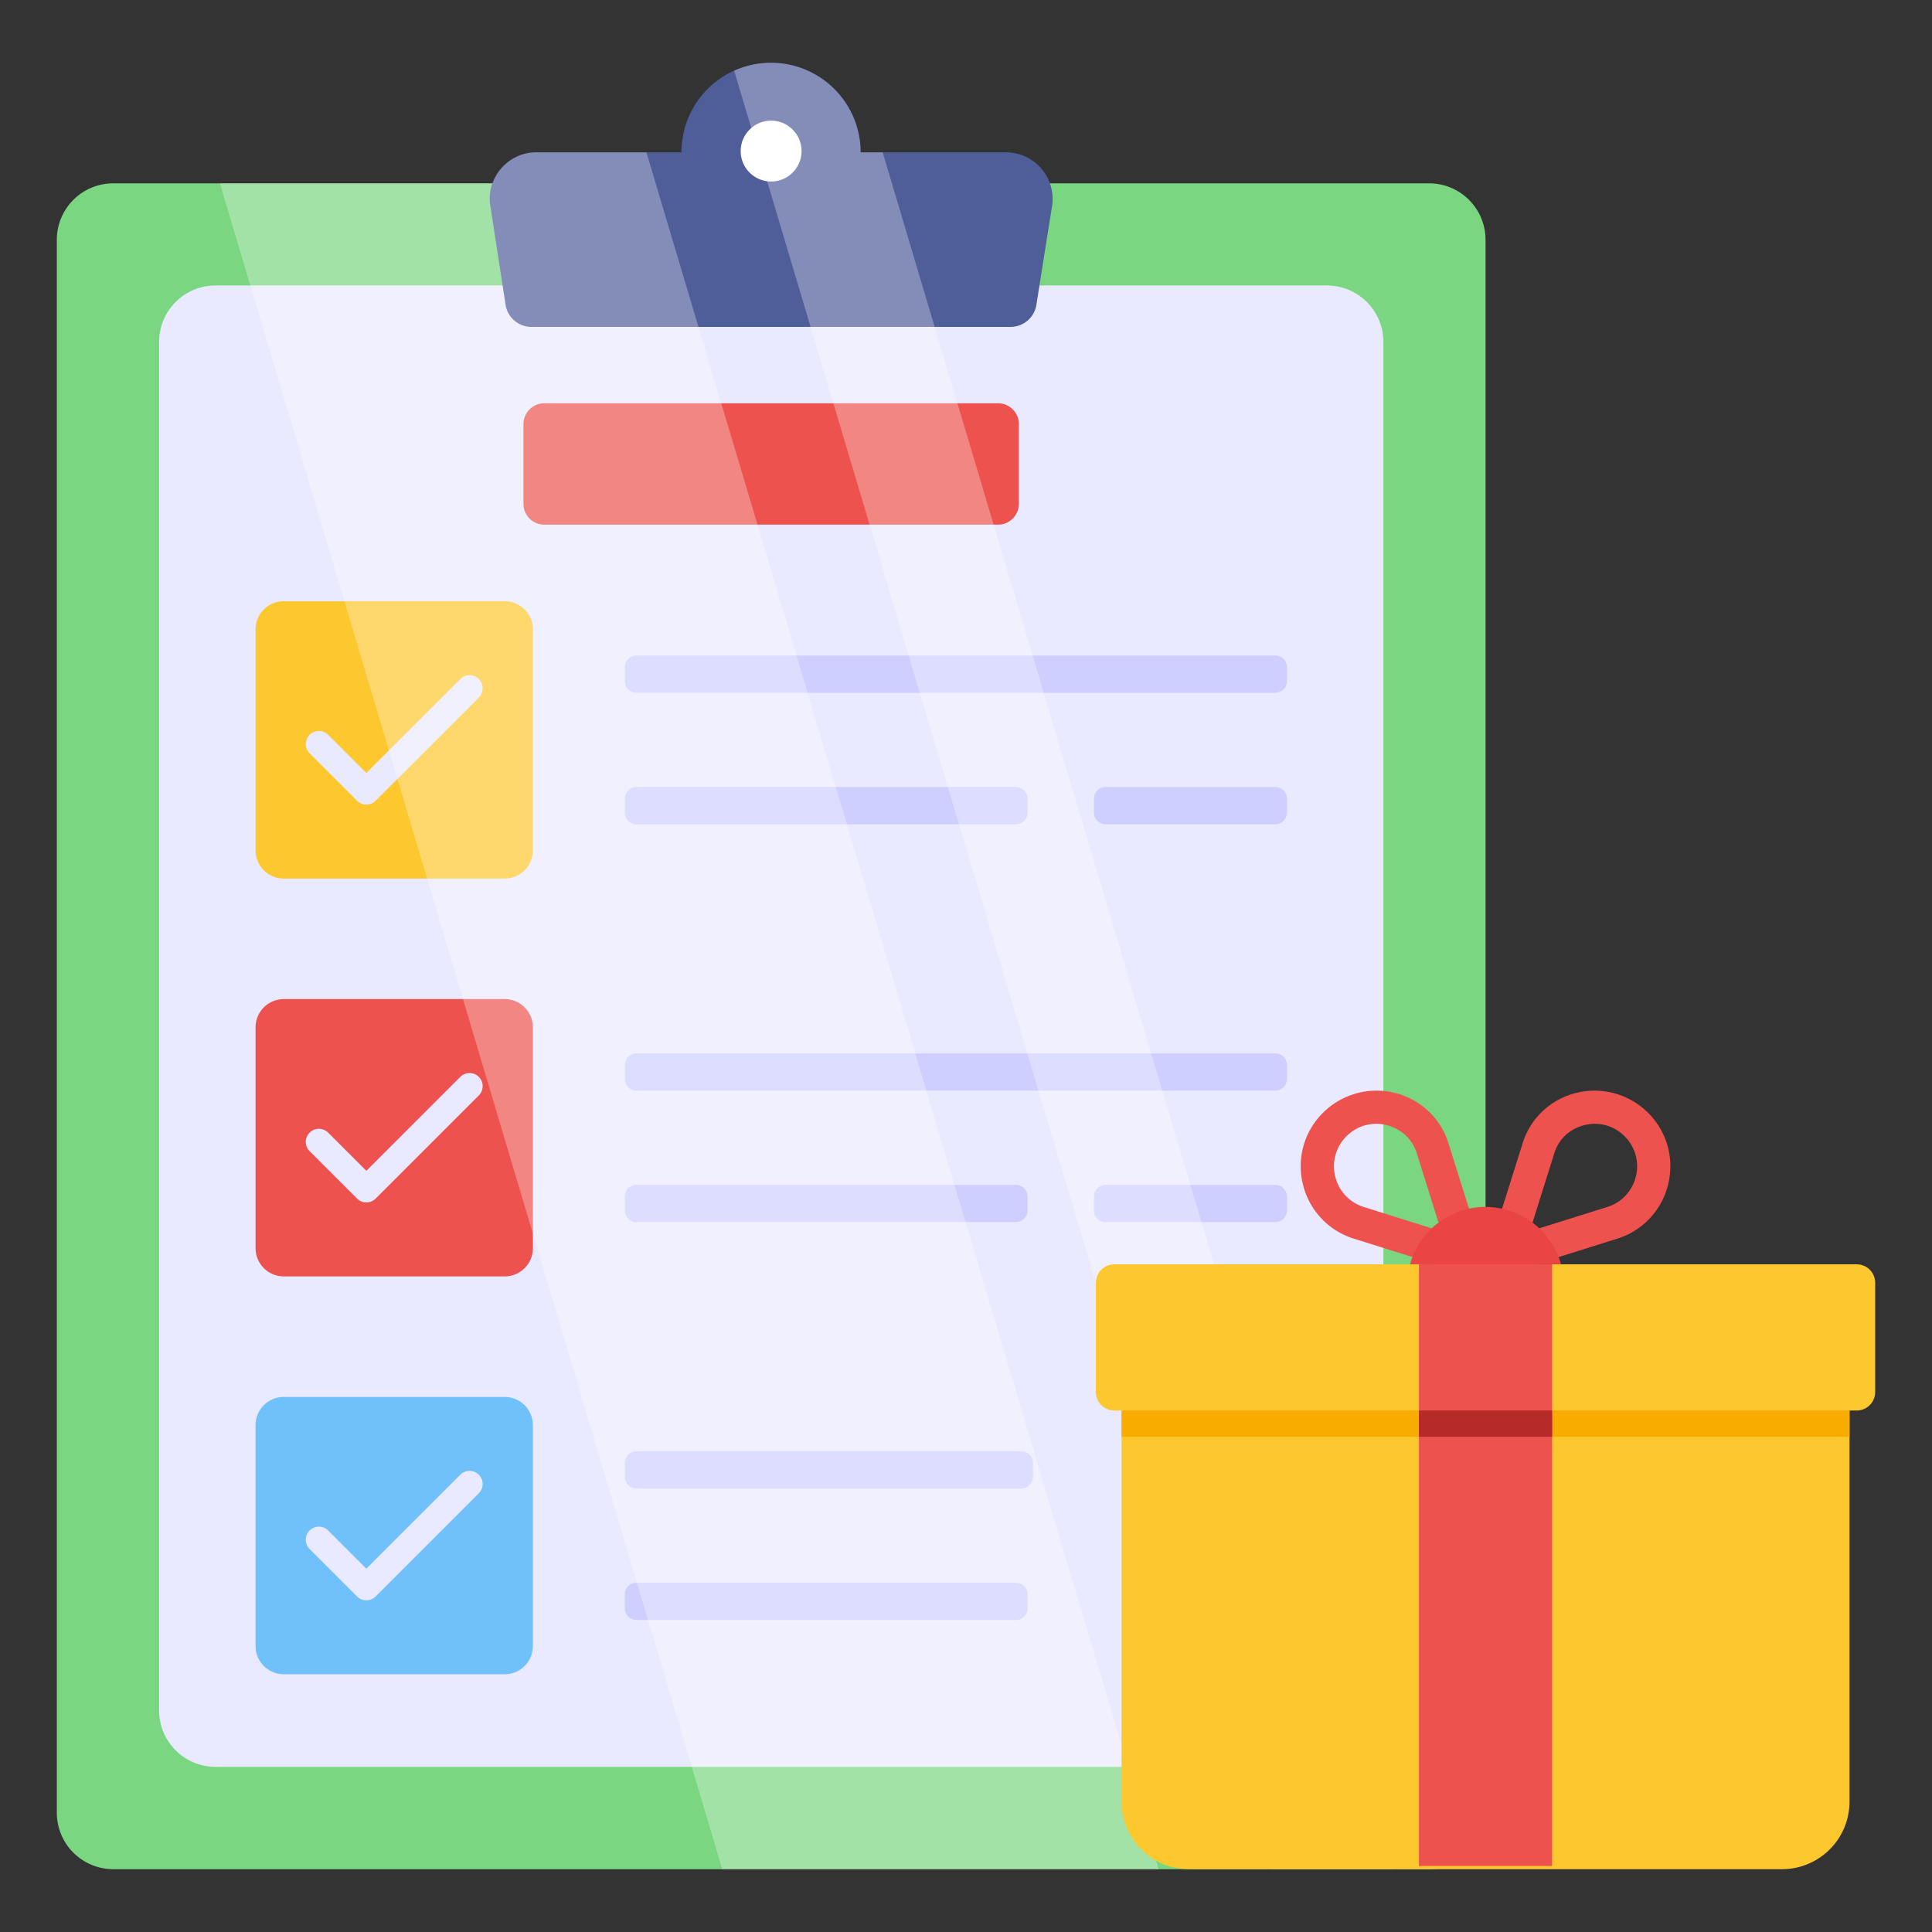 <svg xmlns="http://www.w3.org/2000/svg" version="1.1" xmlns:xlink="http://www.w3.org/1999/xlink" width="512" height="512" x="0" y="0" viewBox="0 0 68 68" style="enable-background:new 0 0 512 512" xml:space="preserve" class=""><rect x="0" y="0" width="68" height="68" fill="#333333" stroke="none"/><g><path fill="#7bd681" d="M52.286 8.44v55.362c0 1.097-.89 1.987-1.987 1.987H3.987A1.987 1.987 0 0 1 2 63.802V8.44c0-1.098.89-1.987 1.987-1.987h46.312c1.097 0 1.987.89 1.987 1.987z" opacity="1" data-original="#7bd681"></path><path fill="#e9e9ff" d="M48.691 12.034v48.167c0 1.097-.89 1.987-1.987 1.987H7.588A1.987 1.987 0 0 1 5.6 60.201V12.034c0-1.097.89-1.986 1.987-1.986h39.116c1.098 0 1.987.89 1.987 1.986z" opacity="1" data-original="#e9e9ff" class=""></path><path fill="#4f5d99" d="m37.029 7.253-.323 2.03-.228 1.443a.923.923 0 0 1-.911.78H18.705a.923.923 0 0 1-.911-.783l-.535-3.47c-.166-.987.61-1.891 1.615-1.891h5.11a3.154 3.154 0 0 1 3.155-3.156 3.154 3.154 0 0 1 3.155 3.156h5.111a1.64 1.64 0 0 1 1.624 1.89z" opacity="1" data-original="#4f5d99"></path><path fill="#ffffff" d="M28.212 5.318a1.071 1.071 0 1 1-2.142-.001 1.071 1.071 0 0 1 2.142.001z" opacity="1" data-original="#ffffff" class=""></path><path fill="#70c1f9" d="M18.756 50.162v7.773a.993.993 0 0 1-.994.993H9.989a.993.993 0 0 1-.994-.993v-7.773c0-.549.445-.994.994-.994h7.773c.549 0 .994.445.994.994z" opacity="1" data-original="#70c1f9"></path><path fill="#e9e9ff" d="M12.894 56.326a.46.46 0 0 1-.326-.135l-1.67-1.67a.461.461 0 1 1 .652-.653l1.344 1.344 3.307-3.306a.461.461 0 1 1 .652.652l-3.633 3.633a.46.46 0 0 1-.326.135z" opacity="1" data-original="#e9e9ff" class=""></path><g fill="#cfcfff"><path d="M36.356 51.494v.48a.41.41 0 0 1-.415.416H22.406a.41.41 0 0 1-.415-.415v-.481a.41.41 0 0 1 .415-.415h13.535a.41.41 0 0 1 .415.415zM36.168 56.122v.48a.41.41 0 0 1-.415.415H22.406a.41.41 0 0 1-.415-.414v-.481a.41.41 0 0 1 .415-.415h13.347a.41.41 0 0 1 .415.415z" fill="#cfcfff" opacity="1" data-original="#cfcfff"></path></g><path fill="#ed524e" d="M18.756 36.158v7.774a.993.993 0 0 1-.994.993H9.989a.993.993 0 0 1-.994-.993v-7.774c0-.548.445-.993.994-.993h7.773c.549 0 .994.445.994.993z" opacity="1" data-original="#ed524e" class=""></path><path fill="#e9e9ff" d="M12.894 42.322a.46.46 0 0 1-.326-.135l-1.67-1.67a.461.461 0 1 1 .652-.652l1.344 1.344 3.307-3.306a.461.461 0 1 1 .652.652l-3.633 3.632a.46.46 0 0 1-.326.135z" opacity="1" data-original="#e9e9ff" class=""></path><g fill="#cfcfff"><path d="M45.297 37.49v.482a.41.41 0 0 1-.415.414H22.406a.41.41 0 0 1-.415-.414v-.481a.41.41 0 0 1 .415-.415h22.476a.41.41 0 0 1 .415.415zM36.168 42.118v.482a.41.41 0 0 1-.415.414H22.406a.41.41 0 0 1-.415-.414v-.482a.41.41 0 0 1 .415-.414h13.347a.41.41 0 0 1 .415.414zM45.297 42.118v.482a.41.41 0 0 1-.415.414h-5.964a.41.41 0 0 1-.414-.414v-.482a.41.41 0 0 1 .414-.414h5.964a.41.41 0 0 1 .415.414z" fill="#cfcfff" opacity="1" data-original="#cfcfff"></path></g><path fill="#fdc72e" d="M18.756 22.155v7.773a.993.993 0 0 1-.994.994H9.989a.993.993 0 0 1-.994-.994v-7.773c0-.549.445-.993.994-.993h7.773c.549 0 .994.444.994.993z" opacity="1" data-original="#fdc72e" class=""></path><path fill="#e9e9ff" d="M12.894 28.32a.46.46 0 0 1-.326-.136l-1.67-1.67a.461.461 0 1 1 .652-.652l1.344 1.344 3.307-3.307a.461.461 0 1 1 .652.653l-3.633 3.632a.46.46 0 0 1-.326.135z" opacity="1" data-original="#e9e9ff" class=""></path><g fill="#cfcfff"><path d="M45.297 23.487v.481a.41.41 0 0 1-.415.415H22.406a.41.41 0 0 1-.415-.415v-.48a.41.41 0 0 1 .415-.415h22.476a.41.41 0 0 1 .415.414zM36.168 28.115v.481a.41.41 0 0 1-.415.415H22.406a.41.41 0 0 1-.415-.415v-.48a.41.41 0 0 1 .415-.415h13.347a.41.41 0 0 1 .415.414zM45.297 28.115v.481a.41.41 0 0 1-.415.415h-5.964a.41.41 0 0 1-.414-.415v-.48a.41.41 0 0 1 .414-.415h5.964a.41.41 0 0 1 .415.414z" fill="#cfcfff" opacity="1" data-original="#cfcfff"></path></g><path fill="#ed524e" d="M35.86 14.93v2.81a.732.732 0 0 1-.735.726H19.15a.73.73 0 0 1-.725-.726v-2.81c0-.408.328-.736.725-.736h15.975c.408 0 .736.328.736.735z" opacity="1" data-original="#ed524e" class=""></path><g fill="#fff" opacity=".3"><path d="M40.782 65.794h-15.36L7.74 6.454h9.597a1.64 1.64 0 0 1 1.54-1.094h3.874zM49.077 65.794h-4.351L25.84 2.489a3.156 3.156 0 0 1 4.45 2.871h.776z" fill="#ffffff" opacity="1" data-original="#ffffff" class=""></path></g><path fill="#ed524e" d="m52.516 45.125-4.87-1.53a2.647 2.647 0 0 1-1.787-1.909 2.643 2.643 0 0 1 .702-2.516 2.67 2.67 0 0 1 3.77-.008c.305.305.532.685.657 1.1zm-4.08-5.57c-.363 0-.739.132-1.048.442a1.483 1.483 0 0 0-.393 1.411c.125.513.5.914 1.003 1.073l2.73.857-.857-2.731a1.474 1.474 0 0 0-.366-.618 1.53 1.53 0 0 0-1.069-.434z" opacity="1" data-original="#ed524e" class=""></path><path fill="#ed524e" d="M53.584 40.262c.125-.415.352-.795.656-1.1a2.67 2.67 0 0 1 3.77.008c.664.663.926 1.604.703 2.516a2.647 2.647 0 0 1-1.788 1.91l-4.87 1.529zm1.483-.273c-.168.168-.294.38-.366.618l-.858 2.731 2.73-.857c.504-.16.878-.56 1.004-1.073a1.483 1.483 0 0 0-.393-1.411 1.463 1.463 0 0 0-1.049-.442c-.407 0-.8.166-1.068.434z" opacity="1" data-original="#ed524e" class=""></path><g fill="#ed524e"><path d="m52.988 43.375-.7.763-.705-.763.706-.671z" fill="#ed524e" opacity="1" data-original="#ed524e" class=""></path><path d="m52.988 43.375-.7.763-.705-.763.706-.671z" fill="#ed524e" opacity="1" data-original="#ed524e" class=""></path></g><path fill="#fdc72e" d="M65.096 46.547v16.867a2.375 2.375 0 0 1-2.374 2.375H41.85a2.375 2.375 0 0 1-2.375-2.375V46.547z" opacity="1" data-original="#fdc72e" class=""></path><path fill="#f9ac00" d="M39.475 46.547h25.621v4.023H39.475z" opacity="1" data-original="#f9ac00"></path><path fill="#fdc72e" d="M66 45.15v3.845a.65.65 0 0 1-.65.65H39.222a.65.65 0 0 1-.65-.65V45.15a.65.65 0 0 1 .65-.65H65.35a.65.65 0 0 1 .65.65z" opacity="1" data-original="#fdc72e" class=""></path><path fill="#ed524e" d="M49.943 44.497h4.686v21.18h-4.686z" opacity="1" data-original="#ed524e" class=""></path><path fill="#b72a2a" d="M49.943 49.645h4.686v.926h-4.686z" opacity="1" data-original="#b72a2a"></path><path fill="#ea4444" d="M54.942 44.497a2.768 2.768 0 0 0-2.66-2.018 2.764 2.764 0 0 0-2.653 2.018z" opacity="1" data-original="#ea4444"></path></g></svg>